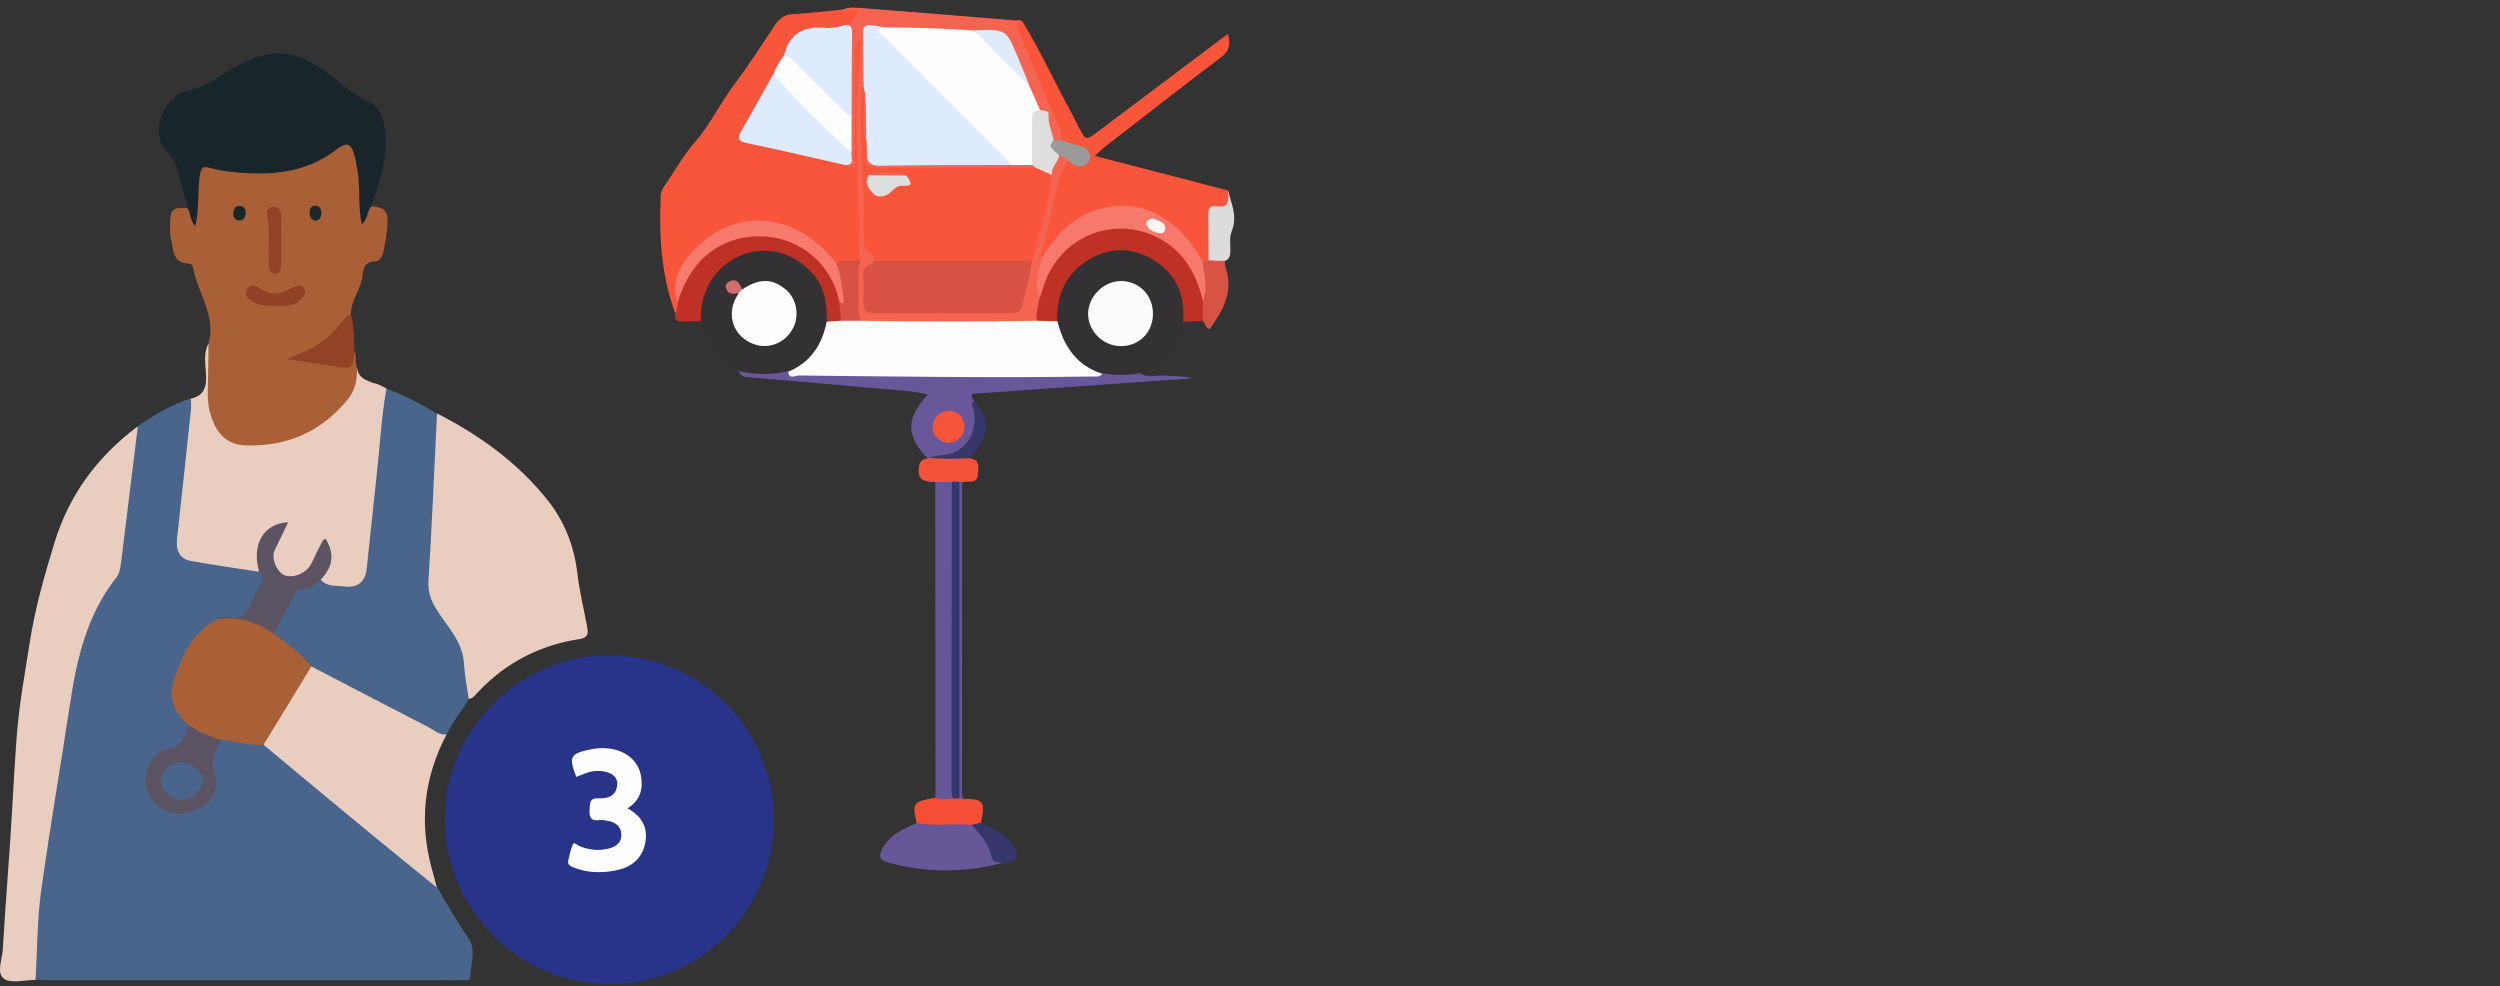 <svg width="256" height="101" viewBox="0 0 256 101" fill="none" xmlns="http://www.w3.org/2000/svg">
<rect x="0" y="0" width="256" height="101" fill="#333333" stroke="none"/>
<g clip-path="url(#clip0_1076_5226)">
<path d="M14.118 43.647C15.791 42.438 17.593 41.435 19.549 40.792C20.09 41.435 19.91 42.155 19.832 42.876C19.369 46.863 18.931 50.824 18.571 54.812C18.417 56.407 18.751 56.844 20.347 57.178C22.355 57.59 24.389 57.796 26.397 58.233C27.246 58.645 27.298 59.288 26.937 60.033C26.834 60.239 26.706 60.394 26.628 60.599C25.959 62.529 24.878 63.892 22.561 63.584C19.755 65.153 18.442 67.725 17.979 70.735C17.773 72.072 18.726 73.127 19.446 74.207C19.421 75.751 18.983 76.394 17.619 76.883C15.739 77.552 14.89 79.069 15.405 80.767C15.894 82.336 17.696 83.314 19.292 82.851C21.145 82.311 22.123 80.741 21.609 78.889C21.197 77.449 21.66 76.42 22.741 75.519C24.106 75.442 25.419 75.931 26.783 75.957C28.302 76.677 29.46 77.912 30.747 78.966C35.149 82.542 39.525 86.143 43.85 89.822C44.21 90.131 44.545 90.439 44.777 90.851C45.781 92.677 46.887 94.452 48.046 96.201C48.741 97.282 48.2 98.774 48.149 100.086C48.123 100.472 47.685 100.369 47.402 100.369C46.578 100.395 45.781 100.369 44.957 100.369C31.674 100.369 18.391 100.369 5.108 100.369C4.645 100.369 4.181 100.317 3.692 100.317C3.28 100.009 3.357 99.571 3.383 99.134C3.641 94.272 4.001 89.41 4.825 84.6C5.752 79.044 6.575 73.436 7.605 67.905C8.043 65.487 8.789 63.223 10.205 61.268C11.827 59.082 12.239 56.638 12.522 54.066C12.831 51.056 13.268 48.046 13.577 45.011C13.577 44.496 13.86 44.085 14.118 43.647Z" fill="#49658B"/>
<path d="M79.245 83.982C79.22 93.269 71.677 100.806 62.41 100.78C53.091 100.754 45.523 93.114 45.549 83.828C45.575 74.67 53.169 67.133 62.358 67.108C71.729 67.082 79.245 74.619 79.245 83.982Z" fill="#27348A"/>
<path d="M21.351 35.158C22.174 32.277 20.192 29.962 19.755 27.338C19.729 27.21 19.549 27.004 19.42 27.004C17.592 26.978 17.772 25.486 17.489 24.354C17.386 23.917 17.412 23.428 17.412 22.965C17.412 21.448 17.695 21.19 19.214 21.319C19.626 21.473 19.677 21.885 19.806 22.194C20.012 20.882 19.806 19.57 20.038 18.258C20.295 16.74 20.475 16.611 21.968 16.894C24.594 17.383 27.22 17.563 29.871 16.972C31.442 16.611 32.857 15.943 34.144 15.017C35.431 14.091 36.101 14.348 36.59 15.866C37.182 17.82 37.053 19.853 37.105 21.885C37.491 21.679 37.336 20.985 37.954 21.113C39.37 21.216 39.756 21.576 39.679 22.991C39.627 23.891 39.447 24.766 39.293 25.641C39.19 26.181 38.932 26.747 38.392 26.772C37.388 26.798 37.208 27.441 37.13 28.162C36.976 29.628 35.895 30.811 35.921 32.303C34.479 34.13 32.909 35.75 30.463 36.548C31.956 36.882 33.321 36.985 34.633 37.294C35.509 37.499 35.946 37.294 35.921 36.367C35.921 36.162 36.024 35.956 36.23 35.827C36.513 36.316 36.384 36.882 36.487 37.422C37.105 39.634 36.024 41.152 34.453 42.541C32.085 44.625 29.331 45.705 26.19 45.937C22.895 46.168 20.501 43.57 21.093 40.329C21.325 39.094 21.119 37.859 21.196 36.625C21.248 36.162 21.067 35.647 21.351 35.158Z" fill="#A96037"/>
<path d="M47.995 71.583C47.325 72.844 46.296 73.899 45.729 75.236C45.163 75.648 44.648 75.288 44.185 75.031C40.117 72.793 35.896 70.786 31.854 68.497C30.619 67.185 28.971 66.31 27.864 64.87C28.276 63.3 29.023 61.808 30.027 60.574C30.696 59.776 31.957 59.442 33.09 59.262C36.591 60.111 37.054 59.725 37.415 56.123C37.929 51.081 38.444 46.014 38.959 40.972C39.011 40.509 39.036 40.02 39.551 39.789C41.353 40.483 43.078 41.306 44.7 42.361C44.906 42.695 45.06 43.056 45.008 43.441C44.648 47.094 44.7 50.773 44.365 54.425C44.185 56.483 44.365 58.541 44.211 60.574C44.159 61.062 44.494 61.448 44.751 61.834C45.549 62.966 46.321 64.098 46.939 65.307C48.046 67.262 48.355 69.371 47.995 71.583Z" fill="#49658B"/>
<path d="M39.577 39.789C39.036 42.721 38.908 45.705 38.573 48.638C38.213 51.853 37.904 55.069 37.543 58.284C37.415 59.545 36.617 60.214 35.355 60.059C34.48 59.931 33.476 60.162 32.807 59.313C32.858 58.644 33.373 58.181 33.476 57.538C33.553 56.998 33.63 56.458 33.141 55.943C32.601 56.509 32.446 57.178 32.215 57.77C31.751 58.979 30.747 59.236 29.64 59.262C28.585 59.262 28.147 58.413 27.684 57.641C27.427 57.178 27.555 56.741 27.761 56.303C28.173 55.48 28.534 54.631 29.074 53.782C27.143 54.477 26.448 55.506 26.577 57.435C26.603 57.795 26.783 58.181 26.474 58.541C24.157 58.181 21.815 57.847 19.524 57.435C18.391 57.23 17.979 56.355 18.134 55.094C18.623 50.721 19.086 46.348 19.55 41.975C19.601 41.589 19.55 41.203 19.55 40.818C20.94 40.509 21.171 39.583 21.094 38.297C21.043 37.268 20.811 36.187 21.352 35.184C21.326 36.805 21.326 38.425 21.274 40.046C21.249 40.998 21.352 41.924 21.686 42.824C22.253 44.445 23.256 45.525 25.11 45.602C29.357 45.757 32.833 44.239 35.561 40.972C36.411 39.943 36.617 38.785 36.539 37.525C36.617 38.657 37.44 38.965 38.341 39.248C38.779 39.326 39.165 39.583 39.577 39.789Z" fill="#E9CEBF"/>
<path d="M47.995 71.583C47.815 70.348 47.583 69.139 47.506 67.905C47.377 65.641 45.755 64.149 44.7 62.4C44.108 61.448 43.799 60.599 43.876 59.441C44.236 53.731 44.468 48.02 44.751 42.335C49.076 44.547 52.963 47.325 56.052 51.184C57.802 53.371 58.781 55.892 59.115 58.644C59.321 60.47 59.759 62.245 60.093 64.02C60.222 64.689 60.351 65.281 59.373 65.435C55.306 66.052 51.856 67.827 49.024 70.786C48.715 71.094 48.484 71.506 47.995 71.583Z" fill="#E9CEBF"/>
<path d="M14.117 43.647C13.551 48.303 12.959 52.959 12.393 57.641C12.316 58.207 12.238 58.747 11.878 59.184C8.969 62.889 7.914 67.236 7.219 71.763C6.24 78.272 5.108 84.754 4.207 91.262C3.795 94.246 3.821 97.307 3.64 100.343C2.533 100.343 1.118 100.754 0.397 100.214C-0.401 99.648 0.242 98.182 0.294 97.127C0.551 92.497 0.963 87.867 1.221 83.262C1.375 80.535 1.53 77.834 1.735 75.107C1.993 71.969 2.559 68.882 3.048 65.77C3.589 62.271 4.567 58.876 5.597 55.506C7.116 50.593 10.024 46.708 14.117 43.647Z" fill="#E9CEBF"/>
<path d="M69.153 32.097C67.686 28.187 67.48 24.123 67.66 20.007C67.686 19.647 67.815 19.364 68.021 19.081C69.05 17.563 69.951 15.943 71.161 14.554C72.732 12.753 73.71 10.618 75.126 8.74C76.593 6.785 77.906 4.753 79.244 2.721C79.733 1.975 80.274 1.46 81.252 1.434C82.874 1.357 84.496 1.151 86.092 0.997C87.044 0.843 87.997 0.843 89.232 1.023C88.254 1.64 87.611 2.309 86.838 2.746C85.963 3.106 85.036 3.184 84.11 3.184C82.333 3.158 81.149 3.981 80.609 5.679C80.222 6.425 79.708 7.068 79.399 7.84C78.472 9.563 77.442 11.235 76.567 13.01C76.335 13.499 75.872 14.091 76.799 14.322C80.12 15.12 83.44 15.891 86.812 16.406C87.224 16.02 87.07 15.531 87.07 15.068C87.096 12.007 87.07 8.92 87.07 5.859C87.07 5.344 87.044 4.83 87.327 4.367C87.482 4.11 87.713 3.878 88.048 3.904C88.434 3.93 88.46 4.29 88.511 4.573C88.563 4.856 88.614 5.19 88.486 5.447C87.894 6.656 88.074 7.942 88.074 9.229C88.048 12.933 87.997 16.663 88.125 20.367C88.177 21.988 88.331 23.583 88.331 25.203C88.331 25.666 88.383 26.155 88.151 26.592C87.507 27.313 86.607 27.004 85.834 27.107C84.959 27.004 84.624 26.232 84.084 25.718C81.175 22.94 77.623 22.116 74.225 23.763C71.316 25.178 68.896 27.93 69.694 31.094C69.668 31.506 69.642 31.917 69.153 32.097Z" fill="#F8553A"/>
<path d="M38.007 21.139C37.543 21.653 37.698 22.451 37.054 22.965C36.591 20.959 36.977 18.926 36.514 16.997C36.462 16.74 36.462 16.483 36.385 16.251C35.947 14.553 35.613 14.425 34.223 15.479C31.159 17.743 27.684 17.974 24.08 17.64C23.179 17.563 22.304 17.409 21.429 17.177C20.734 16.997 20.605 17.203 20.476 17.872C20.193 19.595 20.451 21.37 19.987 23.171C19.498 22.631 19.524 21.936 19.241 21.37C18.983 20.392 18.7 19.389 18.443 18.412C18.185 17.357 17.954 16.405 17.078 15.531C15.251 13.73 16.718 9.743 19.267 9.254C20.837 8.971 22.098 8.045 23.411 7.248C27.633 4.701 30.207 4.83 34.094 7.865C35.227 8.765 36.256 9.743 37.646 10.36C38.882 10.9 39.32 12.135 39.448 13.421C39.706 16.097 38.908 18.618 38.007 21.139Z" fill="#18262B"/>
<path d="M31.878 68.239C35.868 70.322 39.884 72.406 43.874 74.464C44.466 74.773 44.981 75.287 45.728 75.21C43.411 79.609 42.896 84.213 44.235 89.024C44.415 89.641 44.569 90.258 44.724 90.876C42.51 89.075 40.296 87.3 38.082 85.474C34.375 82.413 30.669 79.352 26.987 76.265C26.756 75.956 26.987 75.699 27.116 75.442C28.352 73.384 29.536 71.3 30.797 69.268C31.106 68.882 31.312 68.393 31.878 68.239Z" fill="#E9CEBF"/>
<path d="M104.73 2.257C106.48 5.087 107.845 8.122 109.441 11.055C109.801 11.724 110.162 12.418 110.496 13.087C111.191 14.399 111.191 14.399 112.427 13.473C116.829 10.155 121.231 6.862 125.735 3.466C126.019 4.521 125.916 5.19 125.04 5.859C121.025 8.894 117.06 12.007 113.07 15.094C112.787 15.325 112.53 15.582 112.118 15.968C116.777 17.177 121.282 18.335 125.787 19.518C126.019 20.444 126.07 21.267 124.809 21.499C124.088 21.628 124.139 22.271 124.114 22.811C124.037 24.071 124.294 25.332 123.908 26.567C123.805 26.772 123.625 26.849 123.393 26.875C122.698 26.849 122.543 26.232 122.235 25.82C120.87 23.994 119.326 22.322 117.009 21.73C113.379 20.804 110.239 22.09 107.767 25.409C107.459 25.846 107.278 26.438 106.609 26.515C106.146 26.206 106.274 25.769 106.403 25.383C107.047 23.094 107.51 20.779 108.025 18.463C108.205 17.692 108.488 17.023 109.132 16.508C109.466 16.225 109.775 16.431 110.084 16.56C110.522 16.714 110.96 16.843 111.165 16.303C111.371 15.711 110.934 15.479 110.47 15.299C109.827 15.016 109.003 15.145 108.591 14.373C107.304 10.952 105.785 7.659 104.421 4.264C104.267 3.878 104.112 3.466 103.983 3.08C103.649 2.232 104.009 2.052 104.73 2.257Z" fill="#F8553A"/>
<path d="M121.178 33.023C120.715 35.621 119.196 37.37 116.725 38.271C115.541 39.197 114.254 38.862 112.992 38.58C110.032 37.756 108.565 35.647 107.973 32.792C107.844 29.396 109.903 26.489 113.044 25.615C116.004 24.766 119.067 26.052 120.715 28.856C121.487 30.142 121.719 31.531 121.178 33.023Z" fill="#333134"/>
<path d="M75.64 37.988C73.426 36.985 72.319 35.158 71.779 32.895C70.981 30.965 71.907 29.37 72.989 27.981C74.971 25.435 77.854 24.74 80.763 25.872C83.594 26.952 84.984 29.268 84.933 32.766C84.676 35.519 83.183 37.345 80.634 38.348C78.935 38.502 77.236 38.863 75.64 37.988Z" fill="#333134"/>
<path d="M104.729 2.257C104.034 2.231 103.983 2.489 104.266 3.106C105.321 5.55 106.377 8.019 107.329 10.515C107.818 11.801 108.719 12.958 108.771 14.399C108.539 14.605 108.282 14.579 107.999 14.476C107.484 13.987 107.175 13.396 107.149 12.675C107.123 12.11 106.84 11.724 106.403 11.415C105.811 10.617 105.579 9.64 105.116 8.765C104.549 7.428 103.88 6.167 103.391 4.804C103.005 3.749 102.335 3.338 101.254 3.415C100.662 3.466 100.07 3.415 99.478 3.466C96.466 3.235 93.454 3.26 90.442 3.132C88.949 2.823 88.847 2.926 88.821 4.418C88.795 5.884 88.949 7.376 88.718 8.843C88.409 11.441 88.486 14.065 88.641 16.663C88.769 18.746 88.847 20.83 88.872 22.939C88.872 23.994 88.743 25.1 89.619 25.949C89.799 26.129 89.799 26.438 89.748 26.695C88.718 27.801 88.847 29.19 88.872 30.528C88.872 31.3 89.233 31.711 90.031 31.711C94.433 31.737 98.809 31.737 103.211 31.711C103.983 31.711 104.369 31.274 104.549 30.579C104.858 29.345 105.09 28.084 105.424 26.849C106.042 23.917 107.02 21.061 107.432 18.078C107.484 17.203 107.793 16.457 108.488 15.891C108.951 15.814 109.337 15.839 109.363 16.457C107.69 19.261 107.793 22.579 106.737 25.537C106.609 25.846 106.428 26.18 106.789 26.463C107.098 27.081 106.814 27.698 106.737 28.316C106.634 29.113 106.583 29.91 106.789 30.682C106.737 31.531 106.866 32.406 106.145 33.075C105.656 33.306 105.141 33.306 104.652 33.306C99.761 33.306 94.844 33.306 89.928 33.306C89.361 33.306 88.821 33.332 88.306 33.075C88.126 32.946 87.92 32.817 87.894 32.611C87.559 30.657 87.328 28.676 88.023 26.746C88.023 19.209 87.199 11.672 88.254 4.084C87.353 4.341 87.534 5.035 87.534 5.576C87.534 9.126 87.534 12.675 87.508 16.225C87.508 16.663 87.765 17.512 86.736 16.997C86.839 16.483 86.916 15.968 86.89 15.428C86.839 14.219 86.839 13.036 86.864 11.826C86.761 8.765 86.967 5.678 86.71 2.617C87.585 2.412 87.405 0.714 88.743 1.074C87.868 1.074 87.019 1.074 86.144 1.074C86.761 0.714 87.456 0.765 88.151 0.817C93.48 1.228 98.783 1.666 104.086 2.103C104.292 2.051 104.549 2.026 104.729 2.257Z" fill="#F46450"/>
<path d="M75.641 37.988C77.34 38.426 79.039 38.374 80.738 38.014C81.355 38.323 81.999 38.066 82.617 38.066C85.912 38.091 89.207 38.014 92.502 38.091C97.238 38.245 101.975 38.066 106.737 38.066C108.796 38.066 110.83 38.014 112.889 38.22C114.177 38.451 115.464 38.426 116.751 38.22C117.523 38.76 118.398 38.4 119.222 38.451C120.174 38.529 121.153 38.477 122.131 38.734C117.137 39.094 112.143 39.429 107.175 39.789C104.832 39.943 102.49 40.149 100.121 40.278C99.323 40.303 99.349 40.535 99.761 41.049C99.864 41.718 100.147 42.336 100.121 43.03C100.07 45.5 98.397 46.914 95.359 47.043C95.205 47.043 95.102 46.992 94.973 46.914C92.759 44.625 92.733 42.824 95.024 40.406C93.403 39.995 91.807 39.969 90.236 39.815C85.809 39.403 81.407 39.043 76.979 38.657C76.464 38.631 75.872 38.657 75.641 37.988Z" fill="#685899"/>
<path d="M106.172 32.843C106.043 32.045 106.378 31.299 106.429 30.527C106.481 27.749 108.025 25.846 110.213 24.431C116.005 20.778 122.338 24.868 123.239 30.064C123.29 30.348 123.419 30.63 123.445 30.939C123.471 31.608 123.651 32.277 123.136 32.843C122.467 32.894 121.823 32.92 121.154 32.971C121.36 30.27 120.484 28.084 118.142 26.643C116.005 25.306 113.74 25.28 111.578 26.54C109.184 27.929 108.18 30.142 108.257 32.894C107.588 33.357 106.867 33.357 106.172 32.843Z" fill="#BF3025"/>
<path d="M95.797 81.693C95.797 70.915 95.772 60.137 95.772 49.333C96.364 48.767 96.981 48.818 97.573 49.333C97.831 49.744 97.805 50.233 97.805 50.696C97.805 60.934 97.805 71.172 97.805 81.41C97.805 81.539 97.779 81.668 97.754 81.796C97.084 82.388 96.441 82.465 95.797 81.693Z" fill="#665798"/>
<path d="M102.644 88.355C98.706 89.41 94.793 89.384 90.88 88.304C90.056 88.072 89.979 87.686 90.314 86.992C91.034 85.448 92.502 84.908 93.892 84.265C95.668 83.879 97.47 84.059 99.272 84.162C100.353 84.651 101.022 85.526 101.434 86.58C101.692 87.301 102.078 87.867 102.644 88.355Z" fill="#675799"/>
<path d="M84.677 32.921C84.677 31.146 84.471 29.422 83.21 28.007C81.331 25.898 78.679 25.152 76.131 26.052C73.659 26.927 71.96 29.242 71.78 31.995C71.754 32.303 71.78 32.586 71.754 32.895C71.137 32.895 70.493 32.895 69.875 32.921C69.257 32.946 69.052 32.663 69.129 32.097C69.335 31.789 69.438 31.429 69.386 31.043C69.412 28.522 70.905 26.85 72.758 25.486C77.701 21.782 85.14 24.766 86.247 30.863C86.299 31.557 86.711 32.278 86.196 32.946C85.655 33.229 85.166 33.255 84.677 32.921Z" fill="#BF3025"/>
<path d="M36.282 35.879C36.153 37.834 36.153 37.834 34.042 37.499C32.601 37.268 31.159 37.036 29.383 36.779C30.515 36.264 31.339 35.93 32.111 35.518C33.424 34.849 34.403 33.795 35.278 32.637C35.458 32.406 35.587 32.123 35.973 32.354C36.23 33.512 36.282 34.695 36.282 35.879Z" fill="#924326"/>
<path d="M99.478 84.471C97.625 84.265 95.746 84.651 93.867 84.265C93.377 82.207 93.48 82.079 95.797 81.693C96.389 81.925 97.007 81.847 97.625 81.77C97.754 81.642 97.934 81.642 98.114 81.642C98.294 81.642 98.449 81.719 98.603 81.796C100.74 81.822 100.894 82.028 100.457 84.265C100.225 84.754 99.864 84.651 99.478 84.471Z" fill="#F44E34"/>
<path d="M123.752 26.669C123.752 25.1 123.752 23.557 123.727 21.988C123.727 21.447 123.855 21.01 124.473 21.113C125.94 21.37 125.812 20.444 125.734 19.518C126.121 20.881 126.738 22.193 126.121 23.711C125.889 24.251 125.992 24.972 125.992 25.589C125.992 26.078 125.966 26.541 125.4 26.721C124.833 27.107 124.293 27.132 123.752 26.669Z" fill="#DDDBDB"/>
<path d="M123.752 26.669C124.318 26.695 124.859 26.695 125.4 26.721C125.451 26.978 125.451 27.235 125.528 27.467C126.326 29.885 125.219 31.814 123.881 33.692C123.417 33.615 123.469 33.075 123.16 32.895C123.16 32.2 123.16 31.506 123.16 30.811C123.237 29.885 123.031 28.959 122.954 28.033C122.928 27.57 122.748 27.107 123.134 26.721C123.34 26.695 123.546 26.669 123.752 26.669Z" fill="#D85344"/>
<path d="M97.47 49.357C96.903 49.357 96.337 49.357 95.771 49.357C94.741 49.357 93.891 49.229 94.097 47.84C94.175 47.248 94.432 47.017 94.973 46.939C95.05 46.965 95.127 46.939 95.204 46.914C96.105 46.811 97.032 46.836 97.959 46.656C98.422 46.553 98.885 46.605 99.246 46.939C100.353 46.991 100.198 47.814 100.147 48.508C100.095 49.666 99.117 49.177 98.525 49.383C98.422 49.434 98.293 49.486 98.19 49.537C97.933 49.563 97.676 49.512 97.47 49.357Z" fill="#F55137"/>
<path d="M99.478 84.471C99.786 84.394 100.121 84.316 100.456 84.239C101.537 84.857 102.747 85.243 103.545 86.246C103.879 86.657 104.317 87.146 104.085 87.738C103.854 88.329 103.236 88.381 102.67 88.355C102.206 88.252 101.64 88.406 101.511 87.686C101.228 86.349 100.379 85.397 99.478 84.471Z" fill="#35376B"/>
<path d="M98.243 49.333C98.346 49.333 98.424 49.358 98.527 49.358C98.527 59.956 98.527 70.555 98.501 81.153C98.501 81.359 98.552 81.565 98.578 81.796C98.449 81.796 98.346 81.796 98.243 81.796C97.754 81.385 97.832 80.793 97.832 80.253C97.832 70.478 97.832 60.703 97.832 50.902C97.832 50.336 97.78 49.77 98.243 49.333Z" fill="#665798"/>
<path d="M99.248 46.914C97.909 46.992 96.545 47.017 95.206 46.889C96.055 46.503 97.034 46.709 97.883 46.246C99.376 45.397 100.071 43.879 99.685 41.975C99.634 41.667 99.35 41.332 99.737 41.049C101.487 42.901 101.333 44.754 99.248 46.914Z" fill="#36376B"/>
<path d="M31.878 68.239C30.257 70.914 28.635 73.589 26.987 76.265C25.494 76.342 24.078 75.93 22.611 75.75C21.17 75.93 20.114 75.287 19.265 74.207C17.875 73.023 17.231 71.48 17.772 69.782C18.596 67.184 19.702 64.715 22.354 63.377C23.821 63.248 25.288 63.017 26.704 63.763C27.245 64.046 27.708 64.38 28.043 64.895C29.407 65.924 30.797 66.901 31.878 68.239Z" fill="#A96037"/>
<path d="M28.043 64.896C26.344 63.712 24.465 63.121 22.38 63.378C22.612 63.121 22.921 63.095 23.204 63.146C24.645 63.481 25.392 62.761 25.855 61.526C26.087 60.934 26.344 60.368 26.73 59.854C27.091 59.365 26.962 58.902 26.524 58.516C25.752 55.738 26.988 53.603 29.511 53.474C29.047 54.452 28.584 55.403 28.12 56.355C27.734 57.153 28.378 58.67 29.201 58.928C30.154 59.236 31.467 58.619 31.904 57.667C32.265 56.895 32.651 56.124 33.037 55.378C33.089 55.275 33.243 55.249 33.346 55.172C34.273 56.715 34.118 58.002 32.883 59.313C32.291 59.802 31.776 60.368 30.926 60.342C30.489 60.317 30.257 60.625 30.077 60.986C29.356 62.297 28.712 63.584 28.043 64.896Z" fill="#5B5361"/>
<path d="M19.267 74.207C20.297 74.927 21.429 75.416 22.613 75.751C22.047 76.831 21.532 77.731 21.97 79.172C22.51 80.921 21.635 82.619 19.138 83.236C17.413 83.674 15.534 82.567 15.045 80.87C14.505 79.043 15.431 77.062 17.336 76.651C18.803 76.316 19.035 75.339 19.267 74.207Z" fill="#5B5361"/>
<path d="M64.263 82.773C65.885 83.674 66.4 84.934 66.039 86.452C65.679 88.047 64.52 88.87 62.95 89.153C61.534 89.41 60.144 89.385 58.78 88.844C58.471 88.716 58.085 88.587 58.188 88.124C58.317 87.558 58.445 86.941 58.677 86.426C58.78 86.195 59.089 86.555 59.321 86.632C60.299 87.044 61.303 87.147 62.332 86.889C63.105 86.709 63.697 86.246 63.62 85.371C63.568 84.6 63.002 84.188 62.255 84.06C61.972 84.008 61.663 83.931 61.354 83.982C60.53 84.085 60.325 83.725 60.376 82.954C60.428 82.285 60.299 81.693 61.328 81.744C62.307 81.796 63.156 81.462 63.208 80.278C63.233 79.403 62.358 78.915 61.071 78.941C60.325 78.966 59.681 79.301 59.012 79.558C58.214 77.474 58.368 77.166 60.53 76.728C63.053 76.214 65.267 77.371 65.627 79.403C65.885 80.793 65.576 81.924 64.263 82.773Z" fill="#FDFDFE"/>
<path d="M28.224 31.299C27.427 31.351 26.577 31.325 25.805 30.862C25.29 30.553 25.007 30.168 25.316 29.627C25.599 29.113 26.114 29.164 26.526 29.473C27.633 30.322 28.739 30.142 29.846 29.499C30.31 29.241 30.876 29.01 31.185 29.602C31.442 30.065 31.005 30.476 30.67 30.785C30.001 31.454 29.125 31.325 28.224 31.299Z" fill="#914225"/>
<path d="M28.79 24.611C28.79 25.46 28.79 26.309 28.79 27.158C28.79 27.57 28.61 27.981 28.198 28.033C27.761 28.084 27.555 27.647 27.529 27.261C27.4 25.486 27.709 23.685 27.323 21.91C27.246 21.524 27.606 21.139 28.044 21.164C28.533 21.19 28.79 21.602 28.79 22.039C28.816 22.888 28.79 23.737 28.79 24.611Z" fill="#924226"/>
<path d="M25.162 21.859C25.11 22.271 24.956 22.605 24.466 22.579C23.977 22.528 23.874 22.168 23.9 21.756C23.926 21.37 24.106 21.087 24.518 21.087C24.981 21.087 25.162 21.396 25.162 21.859Z" fill="#1B272B"/>
<path d="M32.316 22.605C31.853 22.528 31.698 22.168 31.698 21.756C31.724 21.396 31.878 21.036 32.29 21.061C32.754 21.087 32.934 21.447 32.908 21.884C32.882 22.27 32.728 22.528 32.316 22.605Z" fill="#1D272C"/>
<path d="M87.173 15.659C87.122 16.148 87.585 16.817 86.633 16.92C83.26 16.148 79.888 15.376 76.516 14.656C75.615 14.476 75.435 14.219 75.898 13.421C77.005 11.518 78.06 9.588 79.142 7.659C79.605 7.736 79.862 8.096 80.171 8.379C82.205 10.386 84.213 12.418 86.246 14.425C86.633 14.81 86.89 15.248 87.173 15.659Z" fill="#DEEBFE"/>
<path d="M86.658 2.54C87.173 2.566 87.25 2.9 87.25 3.337C87.224 6.167 87.199 8.971 87.199 11.801C86.787 12.109 86.452 11.852 86.195 11.595C84.213 9.614 82.153 7.736 80.3 5.627C80.84 3.466 82.282 2.643 84.418 2.849C85.165 2.926 85.912 2.746 86.658 2.54Z" fill="#DEEBFE"/>
<path d="M85.912 30.785C85.192 27.158 82.025 24.354 78.113 24.2C74.406 24.071 71.239 26.001 69.695 30.065C69.566 30.374 69.489 30.708 69.386 31.043C68.82 29.267 69.309 27.698 70.441 26.309C74.895 20.907 81.51 21.602 85.603 26.952C86.788 28.007 86.504 29.473 86.633 30.811C86.659 31.043 86.504 31.351 86.196 31.3C85.99 31.248 86.015 30.94 85.912 30.785Z" fill="#F87A6D"/>
<path d="M80.3 5.627C81.201 5.884 81.613 6.682 82.231 7.248C83.544 8.482 84.779 9.769 86.067 11.055C86.401 11.389 86.659 11.801 87.199 11.801C87.199 13.087 87.199 14.373 87.199 15.659C84.419 13.113 81.742 10.437 79.193 7.659C79.425 6.913 79.837 6.27 80.3 5.627Z" fill="#FEFDFE"/>
<path d="M85.912 30.785C86.196 31.094 86.479 31.274 86.376 30.605C86.196 29.37 86.118 28.11 85.603 26.952C86.324 26.438 87.148 26.798 87.92 26.695C87.92 28.264 87.92 29.833 87.92 31.377C87.92 31.891 87.895 32.38 88.178 32.843C87.483 33.332 86.813 33.332 86.118 32.843C86.067 32.148 85.99 31.48 85.912 30.785Z" fill="#D85243"/>
<path d="M123.135 26.695C123.238 28.059 123.778 29.422 123.161 30.785C122.569 28.265 121.436 26.078 119.145 24.663C114.872 22.039 109.389 23.686 107.278 28.239C106.943 28.959 106.737 29.756 106.454 30.528C105.836 29.113 106.351 27.776 106.711 26.412C108.256 23.788 110.238 21.782 113.43 21.216C116.21 20.702 118.527 21.576 120.561 23.403C121.59 24.355 122.414 25.512 123.135 26.695Z" fill="#F7796C"/>
<path d="M107.896 14.347C108.179 14.373 108.462 14.373 108.745 14.399C109.311 14.553 109.852 14.759 110.418 14.888C110.985 15.016 111.474 15.222 111.603 15.865C111.68 16.277 111.525 16.611 111.191 16.843C110.65 17.254 110.161 17.023 109.698 16.688C109.569 16.585 109.414 16.508 109.286 16.405C109.106 16.122 108.797 16.02 108.488 15.891C107.87 15.968 107.535 15.556 107.381 15.093C107.226 14.708 107.175 14.193 107.896 14.347Z" fill="#9A9A9A"/>
<path d="M86.144 32.843C86.838 32.843 87.508 32.843 88.203 32.843C94.201 32.946 100.199 32.946 106.171 32.843C106.866 32.868 107.587 32.868 108.282 32.894C108.925 35.441 110.212 37.422 112.864 38.27C112.581 38.682 112.169 38.528 111.808 38.553C101.795 38.708 91.781 38.553 81.767 38.451C81.433 38.451 80.789 38.888 80.712 38.065C83.003 37.113 84.187 35.312 84.65 32.946C85.165 32.894 85.654 32.868 86.144 32.843Z" fill="#FDFDFE"/>
<path d="M118.064 32.174C118.039 34.078 116.597 35.493 114.692 35.441C112.916 35.39 111.423 33.898 111.423 32.149C111.423 30.374 112.993 28.779 114.795 28.779C116.674 28.779 118.09 30.271 118.064 32.174Z" fill="#FDFCFD"/>
<path d="M76.027 29.627C77.752 28.496 79.013 28.496 80.377 29.576C81.459 30.425 81.845 31.968 81.356 33.28C80.686 34.978 78.859 35.853 77.186 35.235C75.332 34.566 74.483 32.714 75.178 30.888C75.306 30.579 75.487 30.296 75.641 29.988C75.667 29.808 75.796 29.679 76.027 29.627Z" fill="#FEFDFE"/>
<path d="M76.026 29.628C75.897 29.756 75.743 29.885 75.614 30.014C75.099 30.116 74.559 30.194 74.353 29.525C74.224 29.19 74.456 28.933 74.739 28.805C75.202 28.573 75.563 28.753 75.769 29.19C75.846 29.345 75.949 29.499 76.026 29.628Z" fill="#D36D70"/>
<path d="M89.49 26.695C89.465 26.489 89.49 26.155 89.388 26.078C88.126 25.46 88.435 24.328 88.461 23.325C88.538 18.901 87.997 14.476 88.203 10.052C88.229 9.588 88.023 9.1 88.461 8.714C88.641 8.868 88.744 9.1 88.77 9.331C88.924 11.081 88.615 12.855 88.976 14.605C89.079 15.068 89.104 15.531 89.104 15.994C89.284 16.945 90.031 16.843 90.7 16.843C95.669 16.868 100.663 16.817 105.631 16.868C106.48 16.945 107.227 17.203 107.742 17.949C107.356 20.933 106.48 23.814 105.682 26.721C105.193 27.158 104.575 27.132 103.983 27.132C99.71 27.132 95.463 27.158 91.189 27.132C90.597 27.107 89.98 27.184 89.49 26.695Z" fill="#F8553A"/>
<path d="M88.461 9.177C88.461 9.023 88.461 8.868 88.435 8.714C88.409 7.222 88.409 5.73 88.383 4.238C88.332 2.412 88.332 2.412 90.288 2.746C90.366 3.312 90.855 3.595 91.189 3.929C95.025 7.762 98.861 11.595 102.696 15.428C103.005 15.737 103.314 16.02 103.546 16.38C103.854 16.92 103.571 17.049 103.082 17.023C98.809 17.023 94.536 16.997 90.263 17.049C89.284 17.074 88.718 16.894 88.77 15.814C88.77 15.402 88.744 14.991 88.744 14.579C88.486 13.242 88.692 11.878 88.615 10.515C88.564 10.103 88.692 9.64 88.461 9.177Z" fill="#DEEBFE"/>
<path d="M103.623 16.894C99.247 12.495 94.871 8.097 90.495 3.698C90.315 3.518 89.439 3.286 90.289 2.797C93.455 2.823 96.596 2.875 99.762 3.132C101.924 4.727 103.752 6.63 105.374 8.74C105.76 9.588 106.146 10.437 106.506 11.286C105.683 12.65 106.146 14.142 106.043 15.582C105.992 16.097 106.223 16.688 105.605 17.049C104.962 16.997 104.267 17.229 103.623 16.894Z" fill="#FEFDFE"/>
<path d="M89.491 26.695C94.897 26.695 100.277 26.695 105.657 26.695C105.477 28.264 105.039 29.756 104.679 31.274C104.525 31.891 104.164 32.071 103.572 32.071C98.887 32.071 94.176 32.045 89.491 32.071C88.719 32.071 88.41 31.762 88.41 30.991C88.436 30.013 88.513 29.01 88.384 28.058C88.307 27.158 89.285 27.261 89.491 26.695Z" fill="#D85243"/>
<path d="M105.682 16.894C105.682 15.325 105.707 13.781 105.682 12.212C105.682 11.569 105.862 11.234 106.531 11.26C106.892 11.337 107.432 11.286 107.381 11.8C107.303 12.701 107.741 13.498 107.895 14.347C107.406 14.99 107.406 14.99 108.462 15.916C108.333 16.637 107.612 17.125 107.715 17.923C107.149 17.665 106.583 17.408 105.991 17.151C105.862 17.099 105.707 17.099 105.682 16.894Z" fill="#DEDEDE"/>
<path d="M105.399 8.714C103.442 6.939 101.589 5.061 99.787 3.106C103.005 2.977 103.031 2.977 104.24 5.884C104.627 6.81 105.013 7.762 105.399 8.714Z" fill="#DEEBFB"/>
<path d="M97.162 42.052C98.089 42.155 98.707 42.644 98.758 43.647C98.809 44.573 98.011 45.345 97.085 45.345C96.261 45.345 95.386 44.496 95.489 43.699C95.592 42.773 96.107 42.129 97.162 42.052Z" fill="#F7553A"/>
<path d="M98.243 49.333C98.243 60.137 98.243 70.966 98.243 81.77C98.037 81.77 97.832 81.77 97.626 81.77C97.42 81.41 97.445 81.025 97.445 80.639C97.445 70.195 97.445 59.776 97.471 49.333C97.728 49.333 97.986 49.333 98.243 49.333Z" fill="#34366B"/>
<path d="M18.596 78.04C19.471 78.04 20.784 79.069 20.784 79.763C20.784 80.818 19.651 81.899 18.544 81.899C17.669 81.899 16.459 80.844 16.459 80.072C16.459 78.94 17.437 78.04 18.596 78.04Z" fill="#49658B"/>
<path d="M118.115 22.373C118.527 22.657 119.247 22.605 119.325 23.325C119.376 23.737 119.041 23.968 118.655 23.866C118.115 23.737 117.523 23.557 117.394 22.939C117.342 22.605 117.677 22.373 118.115 22.373Z" fill="#FEF4F3"/>
<path d="M92.811 17.974C93.223 18.54 93.686 19.132 92.399 19.029C91.91 19.003 91.601 19.286 91.292 19.595C90.752 20.186 89.876 20.289 89.465 19.878C89.079 19.466 88.409 18.746 88.95 17.923C90.263 17.794 91.55 17.743 92.811 17.974Z" fill="#DCDDDD"/>
<path d="M105.683 16.895C105.786 16.972 105.914 17.075 106.017 17.152C100.611 17.177 95.18 17.152 89.774 17.203C88.641 17.229 88.615 16.663 88.744 15.84C88.821 16.715 89.233 16.972 90.16 16.972C94.665 16.895 99.144 16.895 103.623 16.895C104.292 16.895 104.988 16.895 105.683 16.895Z" fill="#F46450"/>
<path d="M88.461 9.177C88.769 10.978 88.666 12.804 88.692 14.631C88.152 12.83 88.538 11.004 88.461 9.177Z" fill="#F46450"/>
<path d="M92.811 17.974C91.524 17.948 90.237 17.948 88.95 17.923C90.263 17.588 91.55 17.511 92.811 17.974Z" fill="#F46450"/>
</g>
<defs>
<clipPath id="clip0_1076_5226">
<rect width="256" height="100" fill="white" transform="translate(0 0.78)"/>
</clipPath>
</defs>
</svg>
